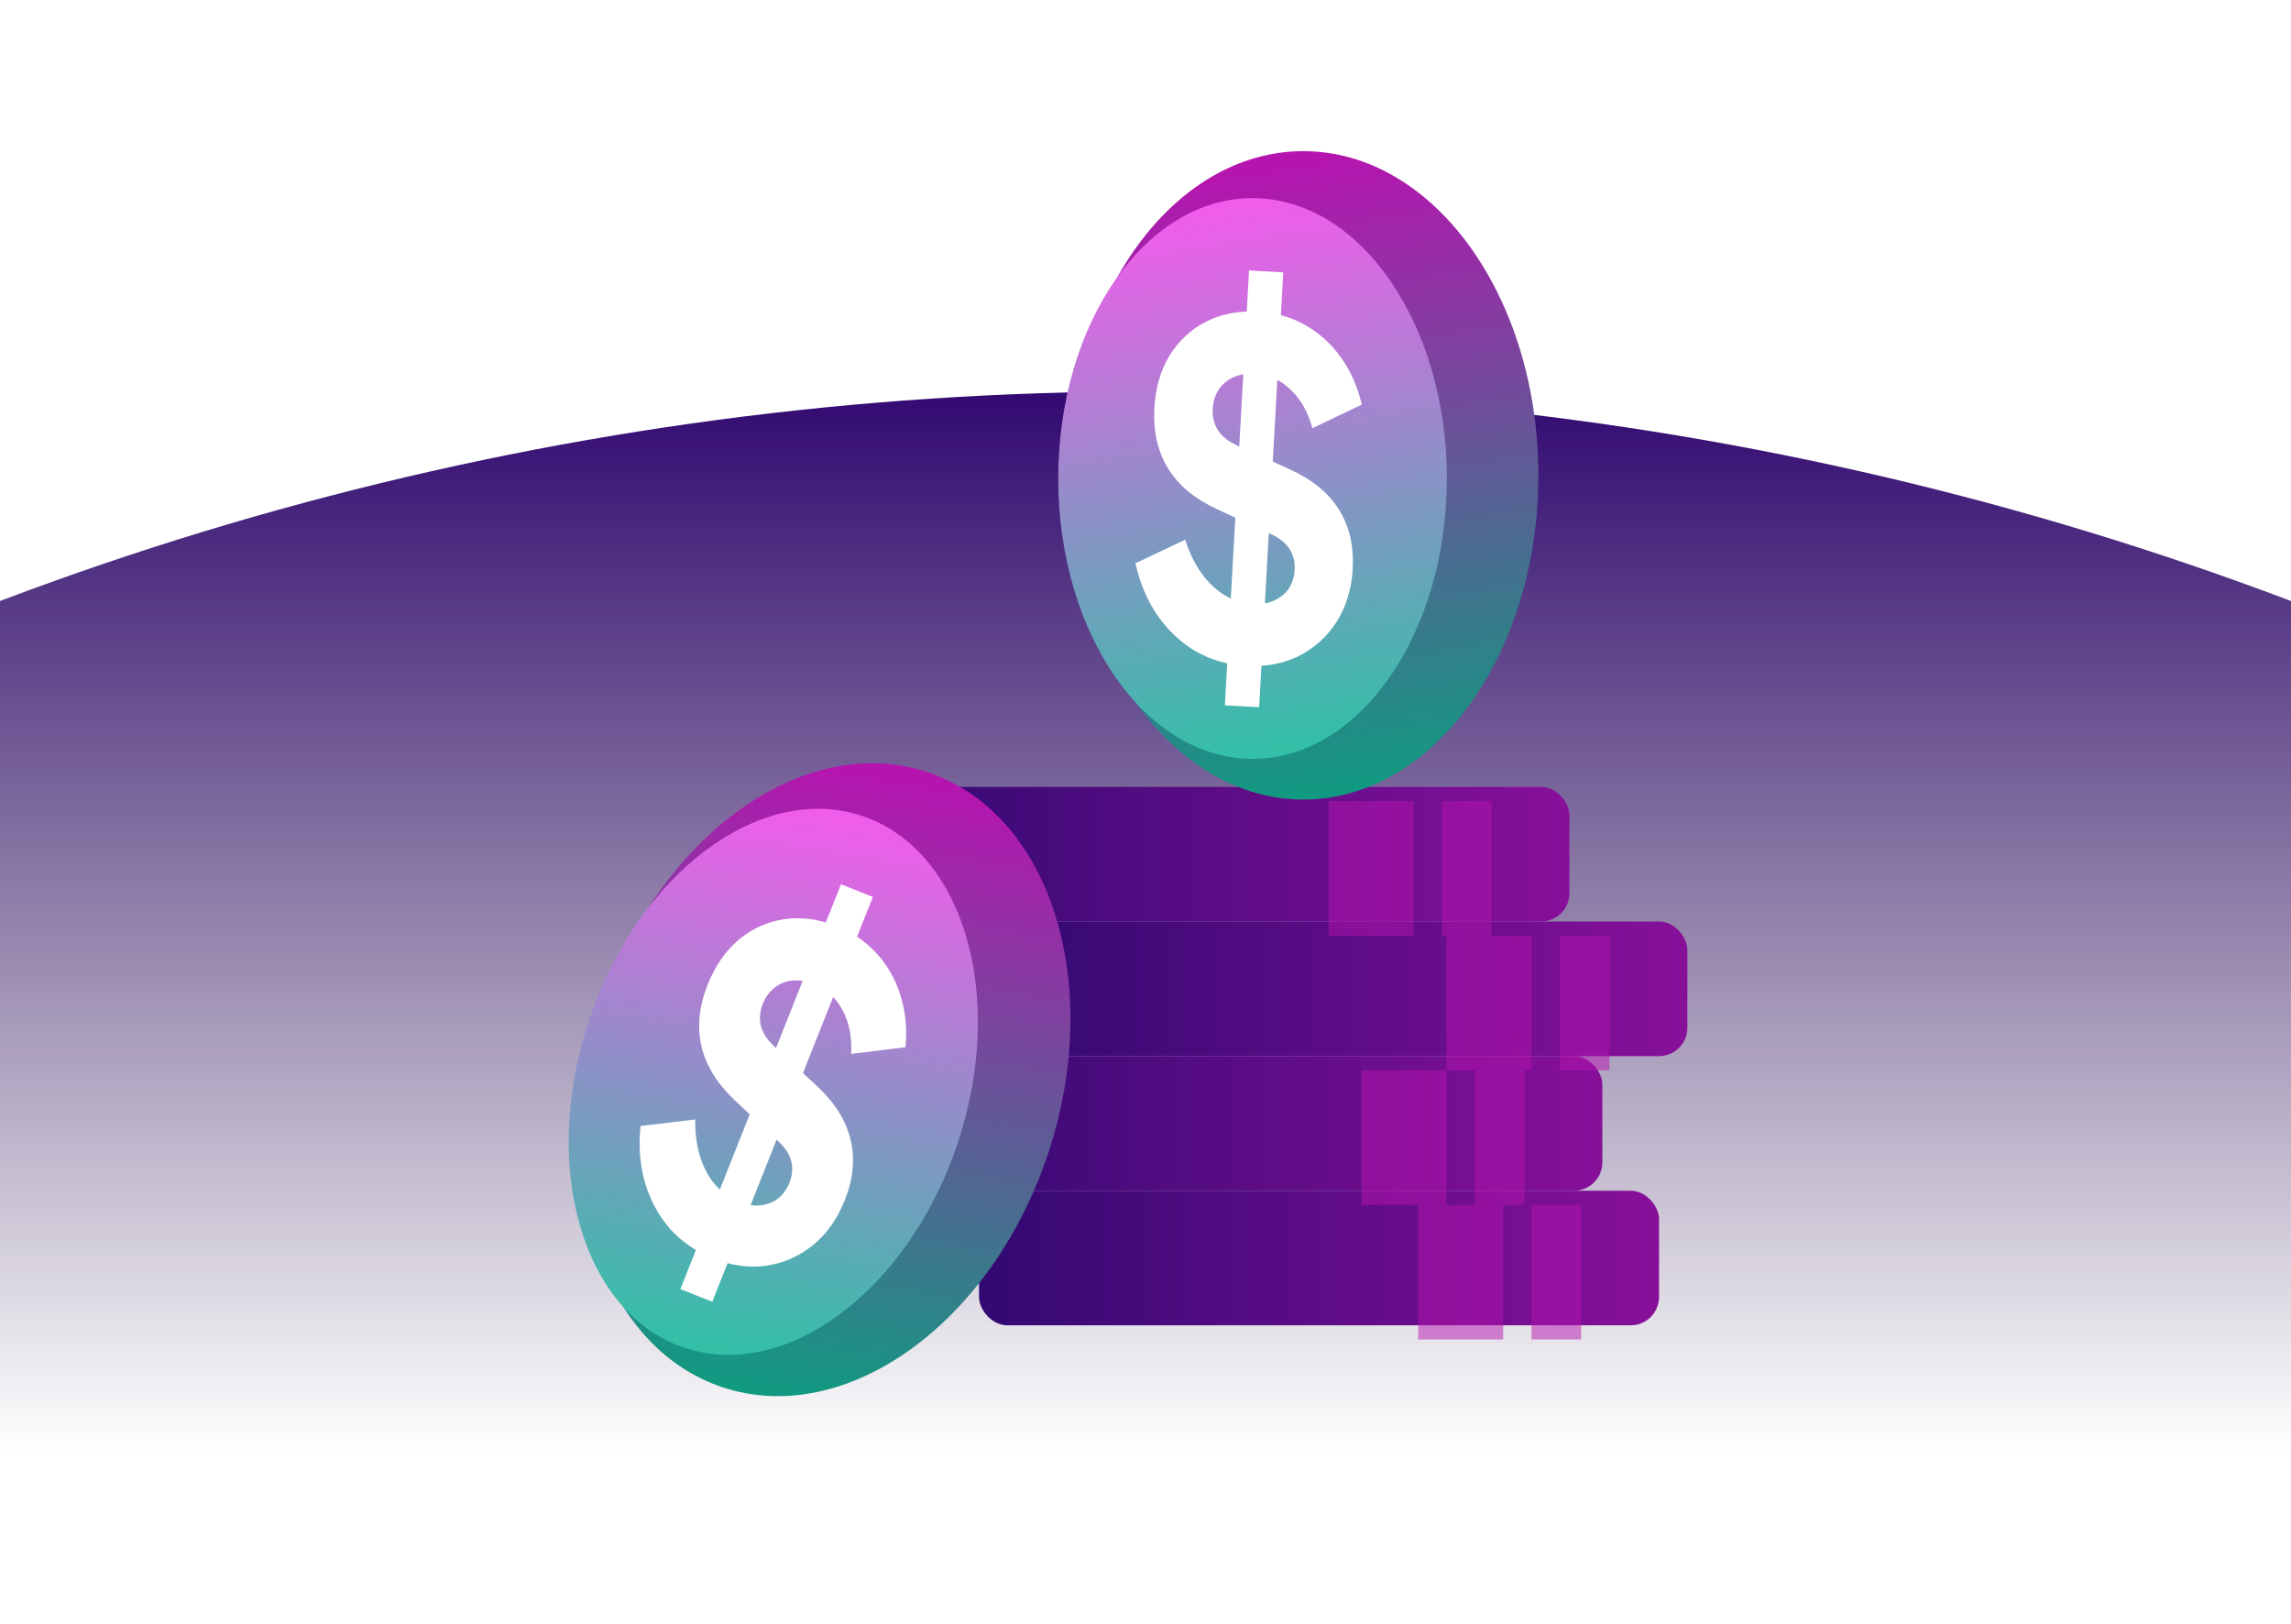 <svg width="316" height="224" viewBox="0 0 316 224" fill="none" xmlns="http://www.w3.org/2000/svg">
<g clip-path="url(#clip0_6692_3114)">
<g filter="url(#filter0_g_6692_3114)">
<ellipse cx="158" cy="497.5" rx="443.5" ry="445" transform="rotate(90 158 497.5)" fill="url(#paint0_linear_6692_3114)"/>
</g>
<g filter="url(#filter1_i_6692_3114)">
<rect x="135.038" y="166.177" width="93.793" height="18.563" rx="3.908" fill="url(#paint1_linear_6692_3114)"/>
</g>
<rect opacity="0.5" x="211.245" y="166.177" width="6.839" height="18.563" fill="#B614AF"/>
<rect opacity="0.5" x="195.613" y="166.177" width="11.724" height="18.563" fill="#B614AF"/>
<g filter="url(#filter2_i_6692_3114)">
<rect x="127.222" y="147.614" width="93.793" height="18.563" rx="3.908" fill="url(#paint2_linear_6692_3114)"/>
</g>
<rect opacity="0.5" x="203.429" y="147.614" width="6.839" height="18.563" fill="#B614AF"/>
<rect opacity="0.5" x="187.796" y="147.614" width="11.724" height="18.563" fill="#B614AF"/>
<g filter="url(#filter3_i_6692_3114)">
<rect x="138.946" y="129.05" width="93.793" height="18.563" rx="3.908" fill="url(#paint3_linear_6692_3114)"/>
</g>
<rect opacity="0.5" x="215.153" y="129.05" width="6.839" height="18.563" fill="#B614AF"/>
<rect opacity="0.5" x="199.521" y="129.05" width="11.724" height="18.563" fill="#B614AF"/>
<g filter="url(#filter4_i_6692_3114)">
<rect x="122.677" y="110.487" width="93.793" height="18.563" rx="3.908" fill="url(#paint4_linear_6692_3114)"/>
</g>
<rect opacity="0.5" x="198.883" y="110.487" width="6.839" height="18.563" fill="#B614AF"/>
<rect opacity="0.5" x="183.251" y="110.487" width="11.724" height="18.563" fill="#B614AF"/>
<g filter="url(#filter5_d_6692_3114)">
<ellipse cx="173.121" cy="65.56" rx="32.417" ry="44.713" fill="url(#paint5_linear_6692_3114)"/>
</g>
<ellipse cx="172.764" cy="65.993" rx="26.801" ry="38.667" fill="url(#paint6_linear_6692_3114)"/>
<g filter="url(#filter6_d_6692_3114)">
<path d="M171.83 89.602C169.381 89.466 167.1 88.809 164.99 87.63C162.916 86.412 161.147 84.764 159.683 82.688C158.254 80.614 157.229 78.202 156.61 75.451L163.477 72.204C164.314 74.839 165.548 76.945 167.18 78.521C168.848 80.099 170.731 80.947 172.831 81.063C173.951 81.126 174.925 80.967 175.753 80.589C176.582 80.211 177.243 79.674 177.738 78.981C178.235 78.244 178.512 77.368 178.569 76.353C178.63 75.253 178.402 74.306 177.884 73.514C177.369 72.679 176.529 71.995 175.365 71.464L167.871 67.992C164.824 66.592 162.576 64.727 161.126 62.397C159.678 60.025 159.042 57.252 159.219 54.079C159.374 51.286 160.07 48.863 161.307 46.81C162.58 44.759 164.264 43.197 166.359 42.125C168.489 41.055 170.884 40.594 173.544 40.742C175.889 40.872 178.031 41.479 179.972 42.563C181.912 43.647 183.551 45.117 184.887 46.974C186.258 48.833 187.241 51.031 187.838 53.568L181.023 56.818C180.41 54.577 179.403 52.802 178.001 51.493C176.602 50.142 174.958 49.414 173.068 49.309C171.983 49.249 171.009 49.407 170.146 49.784C169.282 50.16 168.601 50.738 168.101 51.516C167.604 52.253 167.327 53.129 167.271 54.144C167.21 55.244 167.453 56.234 168.001 57.113C168.551 57.95 169.408 58.634 170.572 59.166L177.916 62.502C180.998 63.904 183.247 65.748 184.665 68.034C186.117 70.321 186.755 73.052 186.579 76.225C186.426 78.975 185.695 81.396 184.385 83.488C183.078 85.537 181.34 87.117 179.173 88.227C177.042 89.297 174.595 89.756 171.83 89.602ZM168.948 95.044L172.28 35.069L177.004 35.332L173.672 95.306L168.948 95.044Z" fill="white"/>
</g>
<g filter="url(#filter7_d_6692_3114)">
<ellipse cx="107.14" cy="148.909" rx="32.417" ry="44.713" transform="rotate(18.461 107.14 148.909)" fill="url(#paint7_linear_6692_3114)"/>
</g>
<ellipse cx="106.664" cy="149.207" rx="26.801" ry="38.667" transform="rotate(18.461 106.664 149.207)" fill="url(#paint8_linear_6692_3114)"/>
<g filter="url(#filter8_d_6692_3114)">
<path d="M98.303 171.305C96.023 170.401 94.068 169.055 92.439 167.269C90.858 165.457 89.701 163.334 88.97 160.901C88.271 158.481 88.063 155.868 88.347 153.063L95.889 152.158C95.848 154.922 96.352 157.31 97.401 159.322C98.483 161.347 100.001 162.747 101.956 163.523C102.999 163.936 103.973 164.095 104.878 163.998C105.784 163.902 106.581 163.603 107.27 163.101C107.975 162.56 108.515 161.817 108.89 160.872C109.296 159.847 109.38 158.878 109.14 157.962C108.915 157.007 108.335 156.093 107.4 155.22L101.39 149.553C98.944 147.261 97.402 144.78 96.764 142.111C96.142 139.402 96.417 136.571 97.589 133.616C98.62 131.017 100.048 128.939 101.872 127.383C103.728 125.84 105.82 124.892 108.147 124.539C110.507 124.199 112.924 124.52 115.4 125.502C117.583 126.368 119.423 127.622 120.921 129.265C122.418 130.907 123.507 132.821 124.186 135.005C124.898 137.202 125.135 139.599 124.897 142.194L117.404 143.119C117.532 140.799 117.139 138.797 116.224 137.112C115.324 135.387 113.995 134.176 112.236 133.478C111.226 133.077 110.252 132.919 109.314 133.003C108.376 133.086 107.546 133.418 106.826 133.999C106.121 134.54 105.581 135.283 105.206 136.228C104.8 137.252 104.717 138.268 104.959 139.276C105.216 140.244 105.812 141.164 106.748 142.037L112.657 147.527C115.136 149.833 116.686 152.294 117.307 154.911C117.96 157.54 117.701 160.333 116.529 163.287C115.513 165.847 114.053 167.912 112.148 169.481C110.259 171.011 108.111 171.96 105.703 172.326C103.343 172.667 100.877 172.326 98.303 171.305ZM93.846 175.555L115.997 119.721L120.395 121.466L98.244 177.299L93.846 175.555Z" fill="white"/>
</g>
</g>
<defs>
<filter id="filter0_g_6692_3114" x="-301.46" y="39.54" width="918.92" height="915.92" filterUnits="userSpaceOnUse" color-interpolation-filters="sRGB">
<feFlood flood-opacity="0" result="BackgroundImageFix"/>
<feBlend mode="normal" in="SourceGraphic" in2="BackgroundImageFix" result="shape"/>
<feTurbulence type="fractalNoise" baseFrequency="0.546 0.546" numOctaves="3" seed="7970" result="displacementX" />
<feTurbulence type="fractalNoise" baseFrequency="0.546 0.546" numOctaves="3" seed="7971" result="displacementY" />
<feColorMatrix in="displacementX" type="matrix" values="0 0 0 1 0  0 0 0 0 0  0 0 0 0 0  0 0 0 0 1" result="displacementXRed" />
<feColorMatrix in="displacementY" type="matrix" values="0 0 0 0 0  0 0 0 1 0  0 0 0 0 0  0 0 0 0 1" />
<feComposite in="displacementXRed" operator="arithmetic" k1="0" k2="1" k3="1" k4="0"/>
<feDisplacementMap in="shape" scale="28.92" xChannelSelector="R" yChannelSelector="G" width="100%" height="100%" />
<feColorMatrix type="matrix" values="0 0 0 0 0  0 0 0 0 0  0 0 0 0 0  0 0 0 1 0" />
<feComponentTransfer result="sourceDisplacedAlpha">
<feFuncA type="gamma" exponent="0.2" />
</feComponentTransfer>
<feColorMatrix in="shape" type="matrix" values="0 0 0 0 0  0 0 0 0 0  0 0 0 0 0  0 0 0 1 0" />
<feComponentTransfer result="inputSourceAlpha">
<feFuncA type="gamma" exponent="0.2" />
</feComponentTransfer>
<feComposite in="sourceDisplacedAlpha" operator="arithmetic" k1="1" k2="0" k3="0" k4="0" result="displacementAlphasMultiplied"/>
<feComposite in="displacementAlphasMultiplied"  operator="arithmetic" k1="0" k2="0" k3="-0.5" k4="0.5" result="centeringAdjustment"/>
<feComposite in="displacementX" in2="displacementAlphasMultiplied" operator="arithmetic" k1="1" k2="0" k3="0" k4="0" />
<feComposite in="centeringAdjustment" operator="arithmetic" k1="0" k2="1" k3="1" k4="0" />
<feColorMatrix  type="matrix" values="0 0 0 1 0  0 0 0 0 0  0 0 0 0 0  0 0 0 0 1" result="displacementXFinal" />
<feComposite in="displacementY" in2="displacementAlphasMultiplied" operator="arithmetic" k1="1" k2="0" k3="0" k4="0" />
<feComposite in="centeringAdjustment" operator="arithmetic" k1="0" k2="1" k3="1" k4="0" />
<feColorMatrix  type="matrix" values="0 0 0 0 0  0 0 0 1 0  0 0 0 0 0  0 0 0 0 1" result="displacementYFinal" />
<feComposite in="displacementXFinal" in2="displacementYFinal" operator="arithmetic" k1="0" k2="1" k3="1" k4="0" />
<feComposite in2="displacementAlphasMultiplied" operator="in" result="displacementMap" />
<feFlood flood-color="rgb(127, 127, 127)" flood-opacity="1"/>
<feComposite in2="displacementAlphasMultiplied" operator="out" />
<feComposite in2="displacementMap" operator="over" result="displacementMapWithBg"/>
<feDisplacementMap in="shape" scale="28.92" xChannelSelector="R" yChannelSelector="G" width="100%" height="100%" result="displacedImage" />
<feColorMatrix in="shape" type="matrix" values="1 0 0 0 0  0 1 0 0 0  0 0 1 0 0  0 0 0 127 0" result="imageOpaque" />
<feDisplacementMap in="imageOpaque" in2="displacementMapWithBg" scale="28.92" xChannelSelector="R" yChannelSelector="G" width="100%" height="100%" result="displacedImageOpaque" />
<feColorMatrix in="displacedImage" type="matrix" values="0 0 0 1 0  0 0 0 0 0  0 0 0 0 0  0 0 0 127 0" result="displacedImageRed" />
<feColorMatrix in="shape" type="matrix" values="0 0 0 1 0  0 0 0 0 0  0 0 0 0 0  0 0 0 127 0" />
<feComposite in="displacedImageRed"  operator="atop" result="transparencyRedMap"/>
<feColorMatrix in="transparencyRedMap" type="matrix" values="0 0 0 0 0  0 0 0 0 0  0 0 0 0 0  1 0 0 0 0" result="transparencyAlphaMap" />
<feComposite in="displacedImageOpaque" in2="imageOpaque" operator="over" />
<feComposite in2="transparencyAlphaMap" operator="in" result="effect1_texture_6692_3114"/>
</filter>
<filter id="filter1_i_6692_3114" x="135.038" y="166.177" width="93.793" height="18.563" filterUnits="userSpaceOnUse" color-interpolation-filters="sRGB">
<feFlood flood-opacity="0" result="BackgroundImageFix"/>
<feBlend mode="normal" in="SourceGraphic" in2="BackgroundImageFix" result="shape"/>
<feColorMatrix in="SourceAlpha" type="matrix" values="0 0 0 0 0 0 0 0 0 0 0 0 0 0 0 0 0 0 127 0" result="hardAlpha"/>
<feOffset dy="-1.954"/>
<feComposite in2="hardAlpha" operator="arithmetic" k2="-1" k3="1"/>
<feColorMatrix type="matrix" values="0 0 0 0 0.109 0 0 0 0 0.021 0 0 0 0 0.25 0 0 0 0.2 0"/>
<feBlend mode="normal" in2="shape" result="effect1_innerShadow_6692_3114"/>
</filter>
<filter id="filter2_i_6692_3114" x="127.222" y="147.614" width="93.793" height="18.563" filterUnits="userSpaceOnUse" color-interpolation-filters="sRGB">
<feFlood flood-opacity="0" result="BackgroundImageFix"/>
<feBlend mode="normal" in="SourceGraphic" in2="BackgroundImageFix" result="shape"/>
<feColorMatrix in="SourceAlpha" type="matrix" values="0 0 0 0 0 0 0 0 0 0 0 0 0 0 0 0 0 0 127 0" result="hardAlpha"/>
<feOffset dy="-1.954"/>
<feComposite in2="hardAlpha" operator="arithmetic" k2="-1" k3="1"/>
<feColorMatrix type="matrix" values="0 0 0 0 0.109 0 0 0 0 0.021 0 0 0 0 0.25 0 0 0 0.2 0"/>
<feBlend mode="normal" in2="shape" result="effect1_innerShadow_6692_3114"/>
</filter>
<filter id="filter3_i_6692_3114" x="138.946" y="129.05" width="93.793" height="18.563" filterUnits="userSpaceOnUse" color-interpolation-filters="sRGB">
<feFlood flood-opacity="0" result="BackgroundImageFix"/>
<feBlend mode="normal" in="SourceGraphic" in2="BackgroundImageFix" result="shape"/>
<feColorMatrix in="SourceAlpha" type="matrix" values="0 0 0 0 0 0 0 0 0 0 0 0 0 0 0 0 0 0 127 0" result="hardAlpha"/>
<feOffset dy="-1.954"/>
<feComposite in2="hardAlpha" operator="arithmetic" k2="-1" k3="1"/>
<feColorMatrix type="matrix" values="0 0 0 0 0.109 0 0 0 0 0.021 0 0 0 0 0.25 0 0 0 0.2 0"/>
<feBlend mode="normal" in2="shape" result="effect1_innerShadow_6692_3114"/>
</filter>
<filter id="filter4_i_6692_3114" x="122.677" y="110.487" width="93.793" height="18.563" filterUnits="userSpaceOnUse" color-interpolation-filters="sRGB">
<feFlood flood-opacity="0" result="BackgroundImageFix"/>
<feBlend mode="normal" in="SourceGraphic" in2="BackgroundImageFix" result="shape"/>
<feColorMatrix in="SourceAlpha" type="matrix" values="0 0 0 0 0 0 0 0 0 0 0 0 0 0 0 0 0 0 127 0" result="hardAlpha"/>
<feOffset dy="-1.954"/>
<feComposite in2="hardAlpha" operator="arithmetic" k2="-1" k3="1"/>
<feColorMatrix type="matrix" values="0 0 0 0 0.109 0 0 0 0 0.021 0 0 0 0 0.25 0 0 0 0.2 0"/>
<feBlend mode="normal" in2="shape" result="effect1_innerShadow_6692_3114"/>
</filter>
<filter id="filter5_d_6692_3114" x="140.704" y="20.847" width="71.486" height="89.427" filterUnits="userSpaceOnUse" color-interpolation-filters="sRGB">
<feFlood flood-opacity="0" result="BackgroundImageFix"/>
<feColorMatrix in="SourceAlpha" type="matrix" values="0 0 0 0 0 0 0 0 0 0 0 0 0 0 0 0 0 0 127 0" result="hardAlpha"/>
<feOffset dx="6.651"/>
<feComposite in2="hardAlpha" operator="out"/>
<feColorMatrix type="matrix" values="0 0 0 0 0.109 0 0 0 0 0.021 0 0 0 0 0.25 0 0 0 1 0"/>
<feBlend mode="normal" in2="BackgroundImageFix" result="effect1_dropShadow_6692_3114"/>
<feBlend mode="normal" in="SourceGraphic" in2="effect1_dropShadow_6692_3114" result="shape"/>
</filter>
<filter id="filter6_d_6692_3114" x="156.61" y="35.069" width="31.228" height="62.473" filterUnits="userSpaceOnUse" color-interpolation-filters="sRGB">
<feFlood flood-opacity="0" result="BackgroundImageFix"/>
<feColorMatrix in="SourceAlpha" type="matrix" values="0 0 0 0 0 0 0 0 0 0 0 0 0 0 0 0 0 0 127 0" result="hardAlpha"/>
<feOffset dy="2.236"/>
<feComposite in2="hardAlpha" operator="out"/>
<feColorMatrix type="matrix" values="0 0 0 0 0.424 0 0 0 0 0.451 0 0 0 0 0.627 0 0 0 0.25 0"/>
<feBlend mode="normal" in2="BackgroundImageFix" result="effect1_dropShadow_6692_3114"/>
<feBlend mode="normal" in="SourceGraphic" in2="effect1_dropShadow_6692_3114" result="shape"/>
</filter>
<filter id="filter7_d_6692_3114" x="73.28" y="105.262" width="74.372" height="87.294" filterUnits="userSpaceOnUse" color-interpolation-filters="sRGB">
<feFlood flood-opacity="0" result="BackgroundImageFix"/>
<feColorMatrix in="SourceAlpha" type="matrix" values="0 0 0 0 0 0 0 0 0 0 0 0 0 0 0 0 0 0 127 0" result="hardAlpha"/>
<feOffset dx="6.651"/>
<feComposite in2="hardAlpha" operator="out"/>
<feColorMatrix type="matrix" values="0 0 0 0 0.109 0 0 0 0 0.021 0 0 0 0 0.25 0 0 0 1 0"/>
<feBlend mode="normal" in2="BackgroundImageFix" result="effect1_dropShadow_6692_3114"/>
<feBlend mode="normal" in="SourceGraphic" in2="effect1_dropShadow_6692_3114" result="shape"/>
</filter>
<filter id="filter8_d_6692_3114" x="88.224" y="119.721" width="36.763" height="59.814" filterUnits="userSpaceOnUse" color-interpolation-filters="sRGB">
<feFlood flood-opacity="0" result="BackgroundImageFix"/>
<feColorMatrix in="SourceAlpha" type="matrix" values="0 0 0 0 0 0 0 0 0 0 0 0 0 0 0 0 0 0 127 0" result="hardAlpha"/>
<feOffset dy="2.236"/>
<feComposite in2="hardAlpha" operator="out"/>
<feColorMatrix type="matrix" values="0 0 0 0 0.424 0 0 0 0 0.451 0 0 0 0 0.627 0 0 0 0.25 0"/>
<feBlend mode="normal" in2="BackgroundImageFix" result="effect1_dropShadow_6692_3114"/>
<feBlend mode="normal" in="SourceGraphic" in2="effect1_dropShadow_6692_3114" result="shape"/>
</filter>
<linearGradient id="paint0_linear_6692_3114" x1="-139" y1="497.5" x2="-285.5" y2="497.5" gradientUnits="userSpaceOnUse">
<stop stop-color="#1C0540" stop-opacity="0"/>
<stop offset="1" stop-color="#320972"/>
</linearGradient>
<linearGradient id="paint1_linear_6692_3114" x1="135.038" y1="175.459" x2="279.635" y2="175.459" gradientUnits="userSpaceOnUse">
<stop stop-color="#320972"/>
<stop offset="1" stop-color="#B614AF"/>
</linearGradient>
<linearGradient id="paint2_linear_6692_3114" x1="127.222" y1="156.895" x2="271.82" y2="156.895" gradientUnits="userSpaceOnUse">
<stop stop-color="#320972"/>
<stop offset="1" stop-color="#B614AF"/>
</linearGradient>
<linearGradient id="paint3_linear_6692_3114" x1="138.946" y1="138.332" x2="283.544" y2="138.332" gradientUnits="userSpaceOnUse">
<stop stop-color="#320972"/>
<stop offset="1" stop-color="#B614AF"/>
</linearGradient>
<linearGradient id="paint4_linear_6692_3114" x1="122.677" y1="119.769" x2="267.274" y2="119.769" gradientUnits="userSpaceOnUse">
<stop stop-color="#320972"/>
<stop offset="1" stop-color="#B614AF"/>
</linearGradient>
<linearGradient id="paint5_linear_6692_3114" x1="167.404" y1="110.274" x2="154.535" y2="24.493" gradientUnits="userSpaceOnUse">
<stop stop-color="#129981"/>
<stop offset="1" stop-color="#B614AF"/>
</linearGradient>
<linearGradient id="paint6_linear_6692_3114" x1="168.037" y1="104.661" x2="156.421" y2="30.633" gradientUnits="userSpaceOnUse">
<stop stop-color="#33C0A7"/>
<stop offset="1" stop-color="#F05DEA"/>
</linearGradient>
<linearGradient id="paint7_linear_6692_3114" x1="101.423" y1="193.623" x2="88.554" y2="107.842" gradientUnits="userSpaceOnUse">
<stop stop-color="#129981"/>
<stop offset="1" stop-color="#B614AF"/>
</linearGradient>
<linearGradient id="paint8_linear_6692_3114" x1="101.937" y1="187.875" x2="90.321" y2="113.846" gradientUnits="userSpaceOnUse">
<stop stop-color="#33C0A7"/>
<stop offset="1" stop-color="#F05DEA"/>
</linearGradient>
<clipPath id="clip0_6692_3114">
<rect width="316" height="224" fill="white"/>
</clipPath>
</defs>
</svg>
